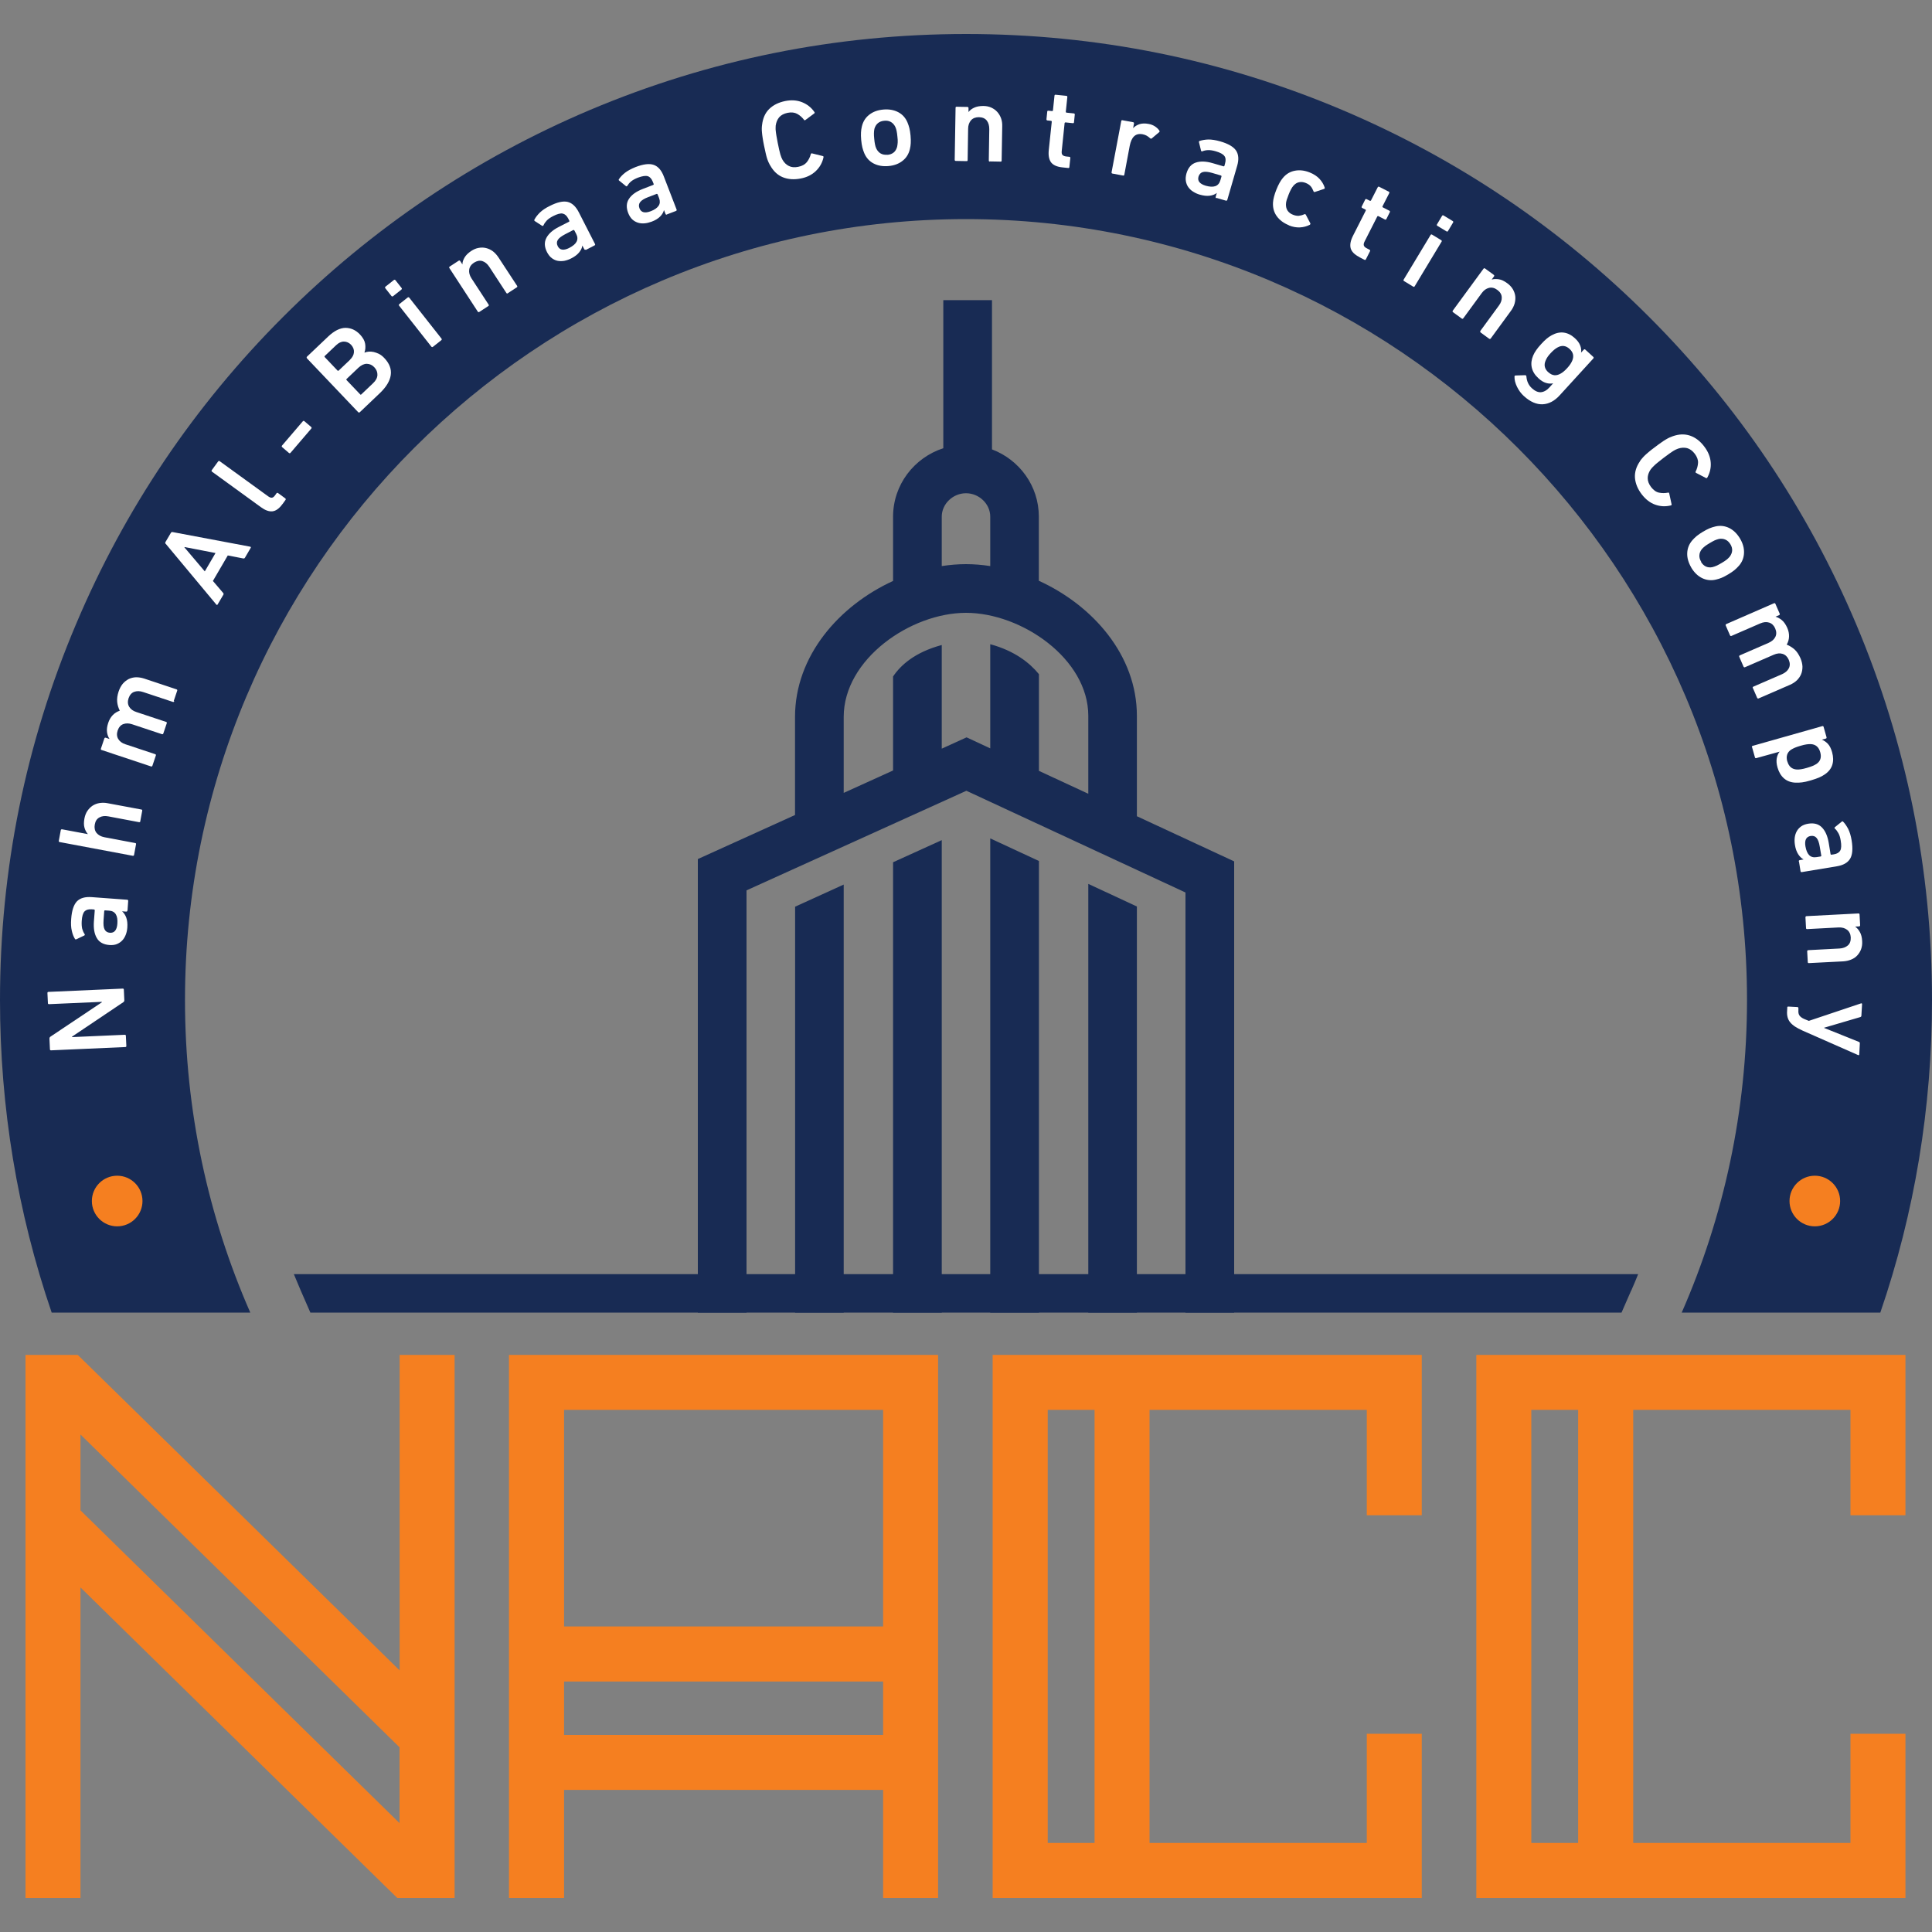 <?xml version="1.0" encoding="UTF-8"?>
<svg xmlns="http://www.w3.org/2000/svg" id="Layer_1" data-name="Layer 1" version="1.1" viewBox="0 0 200 200">
  <rect x="0" y="0" width="200" height="200" fill="#808080" stroke="none"/>
  <defs>
    <style>
      .cls-1 {
        fill: #182b54;
      }

      .cls-1, .cls-2, .cls-3 {
        stroke-width: 0px;
      }

      .cls-2 {
        fill: #f57f20;
      }

      .cls-3 {
        fill: #fff;
      }
    </style>
  </defs>
  <g>
    <path class="cls-2" d="M197.25,156.86v-16.6h-44.42v56.22h44.42v-17h-5.69v11.3h-22.49v-44.83h22.49v10.91h5.69ZM163.37,190.78h-4.85v-44.83h4.85v44.83Z"></path>
    <path class="cls-2" d="M102.76,196.48h44.42v-17h-5.69v11.3h-22.49v-44.83h22.49v10.91h5.69v-16.6h-44.42v56.22ZM108.46,145.95h4.85v44.83h-4.85v-44.83Z"></path>
    <path class="cls-2" d="M52.7,196.48h5.69v-11.19h33.03v11.19h5.69v-56.22h-44.42v56.22ZM58.39,179.6v-5.53h33.03v5.53h-33.03ZM91.42,145.95v22.42h-33.03v-22.42h33.03Z"></path>
    <path class="cls-2" d="M41.36,172.91l-27.5-26.96-5.81-5.69H2.64v56.22h5.69v-32.15l26.99,26.46,4.55,4.46,1.26,1.23h5.93v-56.22h-5.69v32.65ZM41.36,188.73l-1.49-1.46-27.5-26.96-4.04-3.96v-7.85l33.03,32.38v7.85Z"></path>
  </g>
  <g>
    <path class="cls-1" d="M117.69,84.5v-10.4c0-6.27-4.56-11.43-10.15-13.98v-6.64c0-3.18-2.02-5.89-4.85-6.96v-15.45h-5.04v15.33c-3.02.98-5.2,3.78-5.2,7.09v6.65c-5.59,2.56-10.15,7.76-10.15,14.08v10.15l-10.06,4.56v46.95h5.04v-43.71l22.76-10.31,22.68,10.53v43.49h5.04v-46.71l-10.06-4.67ZM97.49,53.48c0-1.31,1.15-2.42,2.51-2.42s2.51,1.11,2.51,2.42v5.12c-.84-.13-1.68-.2-2.51-.2s-1.67.07-2.51.2v-5.12ZM97.49,77.48v-10.71c-2.78.75-4.25,2.08-5.04,3.26v9.73l-5.11,2.32v-7.87c0-5.97,6.92-10.77,12.66-10.77s12.66,4.75,12.66,10.66v8.07l-5.11-2.37v-10.01c-.95-1.16-2.51-2.42-5.04-3.1v10.78l-2.45-1.14-2.57,1.17Z"></path>
    <polygon class="cls-1" points="112.66 135.88 117.69 135.88 117.69 93.84 112.66 91.5 112.66 135.88"></polygon>
    <polygon class="cls-1" points="92.45 135.88 97.49 135.88 97.49 86.97 92.45 89.26 92.45 135.88"></polygon>
    <polygon class="cls-1" points="82.31 135.88 87.34 135.88 87.34 91.57 82.31 93.86 82.31 135.88"></polygon>
    <polygon class="cls-1" points="102.51 135.88 107.55 135.88 107.55 89.13 102.51 86.79 102.51 135.88"></polygon>
  </g>
  <path class="cls-1" d="M192.14,64.59c-5.04-11.91-12.25-22.6-21.42-31.78-9.18-9.18-19.87-16.39-31.78-21.43-12.33-5.22-25.43-7.86-38.93-7.86s-26.59,2.65-38.93,7.86c-11.91,5.04-22.6,12.25-31.78,21.43-9.18,9.18-16.39,19.87-21.42,31.78C2.65,76.93,0,90.03,0,103.52c0,11.13,1.8,21.98,5.35,32.36h20.56c-4.35-9.91-6.76-20.86-6.76-32.36,0-44.58,36.27-80.84,80.85-80.84s80.85,36.27,80.85,80.84c0,11.5-2.41,22.44-6.76,32.36h20.56c3.56-10.38,5.35-21.23,5.35-32.36,0-13.49-2.65-26.59-7.86-38.93Z"></path>
  <g>
    <path class="cls-3" d="M5.29,108.73c-.08,0-.12-.03-.12-.11l-.05-1.1c0-.09.03-.16.11-.21l5.31-3.55v-.05s-5.46.24-5.46.24c-.08,0-.12-.03-.12-.11l-.05-1.04c0-.08.03-.12.11-.12l7.68-.34c.08,0,.12.03.12.11l.05,1.09c0,.09-.03.16-.11.21l-5.3,3.56v.05s5.45-.24,5.45-.24c.08,0,.12.03.12.11l.05,1.04c0,.08-.03.12-.11.12l-7.68.34Z"></path>
    <path class="cls-3" d="M13.18,94.26c0,.08-.05.12-.13.11l-.41-.03h0c.18.16.33.38.43.65.1.28.14.62.11,1.03-.02.26-.07.51-.16.74-.09.23-.21.43-.36.59-.15.16-.34.29-.56.38-.22.09-.48.12-.77.1-.61-.05-1.05-.28-1.3-.71-.26-.43-.36-1-.31-1.72l.09-1.17s-.02-.07-.06-.08l-.27-.02c-.33-.02-.57.05-.73.22-.16.17-.26.5-.29.99-.02.33,0,.59.05.81.06.21.14.39.24.53.05.08.04.13-.04.17l-.8.38c-.06.04-.11.02-.15-.03-.15-.24-.26-.53-.33-.86-.08-.33-.1-.74-.06-1.22.06-.87.27-1.48.6-1.82.34-.34.85-.48,1.53-.43l3.66.27c.08,0,.11.05.11.13l-.07,1ZM12.15,95.61c.03-.41-.02-.73-.16-.96-.14-.23-.37-.36-.7-.38l-.43-.03s-.07.02-.07.07l-.07.95c-.03.43,0,.75.11.96.11.21.29.32.55.34.46.03.72-.28.77-.94Z"></path>
    <path class="cls-3" d="M14.53,85.01c-.01.08-.06.11-.14.1l-3.18-.6c-.36-.07-.67-.03-.92.11-.26.14-.42.38-.48.74-.06.34,0,.63.18.86.19.23.46.38.82.45l3.18.6c.08.01.11.06.09.14l-.2,1.08c-.01.08-.06.11-.14.1l-7.56-1.42c-.08-.01-.11-.06-.09-.14l.2-1.08c.01-.08.06-.11.14-.1l2.67.5h0c-.15-.17-.27-.38-.35-.65-.08-.27-.08-.59-.01-.97.06-.31.16-.57.31-.79.15-.22.33-.4.54-.54.22-.14.46-.23.72-.27.26-.04.55-.04.84.02l3.48.65c.08.01.11.06.09.14l-.2,1.08Z"></path>
    <path class="cls-3" d="M18.04,72.58c-.03.08-.07.1-.15.08l-3.07-1.02c-.35-.12-.66-.12-.93-.02-.27.1-.46.32-.58.66-.11.33-.09.63.06.88s.4.44.75.55l3.07,1.02c.07.02.1.07.07.15l-.35,1.04c-.03.08-.07.1-.15.08l-3.07-1.02c-.35-.12-.66-.12-.93-.02-.27.1-.46.32-.58.66-.11.33-.09.63.06.88s.4.44.75.55l3.07,1.02c.07.02.1.07.07.15l-.35,1.04c-.03.08-.07.1-.15.08l-5.11-1.7c-.07-.02-.1-.07-.07-.15l.35-1.04c.03-.08.07-.1.15-.08l.39.13h0c-.13-.19-.22-.42-.26-.7s0-.6.12-.96c.11-.33.26-.59.47-.81s.45-.36.73-.46h0c-.15-.3-.24-.6-.27-.92-.03-.32.02-.68.15-1.07.11-.32.25-.58.43-.8.18-.21.39-.37.62-.49.23-.11.48-.17.75-.18.27,0,.55.04.83.13l3.36,1.12c.07.02.1.07.07.15l-.35,1.04Z"></path>
    <path class="cls-3" d="M17.15,56.3c-.05-.06-.06-.12-.02-.19l.56-.95c.04-.07.1-.09.18-.08l8.02,1.51c.08.02.1.06.06.13l-.59,1.01c-.04.07-.1.09-.18.08l-1.6-.31-1.54,2.64,1.06,1.24c.05.06.06.12.02.19l-.59,1c-.04.07-.09.07-.14.01l-5.23-6.28ZM22.31,57.25l-3.2-.62-.02.03,2.11,2.49,1.11-1.9Z"></path>
    <path class="cls-3" d="M29.24,52.18c-.33.46-.68.71-1.03.75-.36.04-.75-.1-1.19-.42l-5.07-3.68c-.06-.05-.07-.1-.02-.17l.65-.89c.05-.06.1-.07.16-.03l5.02,3.64c.16.11.29.16.4.14.11-.02.21-.1.31-.24l.15-.21c.05-.06.1-.07.16-.03l.75.55c.06.05.07.1.02.17l-.31.43Z"></path>
    <path class="cls-3" d="M29.91,46.89l-.7-.6c-.06-.05-.06-.11-.01-.17l2.14-2.5c.05-.06.11-.07.17-.02l.7.6c.06.05.06.11.01.17l-2.14,2.5c-.05.06-.11.07-.17.02Z"></path>
    <path class="cls-3" d="M31.78,37.09c-.05-.06-.05-.11,0-.17l2.19-2.08c.62-.59,1.22-.89,1.78-.9.57,0,1.07.22,1.51.68.31.33.49.65.54.97.05.32.03.62-.07.89l.02.02c.12-.05.27-.09.43-.1.16-.01.33,0,.51.04.18.04.36.11.55.2.19.1.36.23.53.41.55.57.77,1.17.68,1.78-.09.61-.46,1.22-1.1,1.84l-2.1,2c-.06.05-.11.05-.17,0l-5.3-5.57ZM36.22,37.25c.26-.25.4-.51.42-.79.02-.28-.08-.53-.29-.76-.22-.23-.47-.34-.75-.34-.28,0-.55.13-.81.38l-1.18,1.12s-.04.07,0,.1l1.34,1.41s.07.03.1,0l1.18-1.12ZM37.29,40.84s.07.03.1,0l1.23-1.17c.29-.27.44-.56.45-.85.01-.29-.09-.56-.32-.8-.22-.24-.48-.35-.78-.36-.29,0-.58.14-.87.41l-1.23,1.17s-.04.07,0,.1l1.42,1.49Z"></path>
    <path class="cls-3" d="M40.69,30.66c-.06.05-.12.04-.17-.02l-.63-.8c-.05-.06-.04-.12.02-.17l.86-.68c.06-.05.12-.04.17.02l.63.8c.05.06.04.12-.02.17l-.86.68ZM44.82,35.9c-.06.05-.12.04-.17-.02l-3.33-4.23c-.05-.06-.04-.12.02-.17l.86-.68c.06-.05.12-.04.17.02l3.33,4.23c.05.06.04.12-.02.17l-.86.68Z"></path>
    <path class="cls-3" d="M52.58,30.36c-.07.04-.12.03-.16-.03l-1.77-2.71c-.2-.31-.44-.5-.71-.59-.28-.09-.56-.03-.87.16-.29.19-.46.43-.5.73-.04.29.04.59.24.9l1.77,2.71c.04.07.03.12-.04.16l-.92.6c-.07.04-.12.03-.16-.03l-2.94-4.51c-.04-.06-.03-.12.04-.16l.92-.6c.07-.04.12-.03.16.03l.22.34h.01c0-.23.08-.46.22-.7.14-.24.37-.47.69-.68.26-.17.52-.28.78-.32.26-.05.52-.04.76.02.25.06.48.17.7.33.21.16.4.37.57.62l1.94,2.96c.04.07.03.12-.04.16l-.92.6Z"></path>
    <path class="cls-3" d="M60.64,25.84c-.07.04-.12.02-.16-.05l-.19-.36h-.01c-.03.24-.14.47-.33.7-.19.23-.46.44-.82.62-.23.12-.47.2-.71.25-.24.04-.47.04-.69,0s-.42-.14-.61-.28c-.19-.14-.35-.35-.49-.61-.28-.55-.3-1.04-.07-1.48.23-.44.67-.83,1.31-1.15l1.04-.53s.05-.05.03-.09l-.12-.24c-.15-.29-.34-.46-.57-.51-.23-.05-.56.04-.99.26-.29.15-.51.3-.66.46-.15.16-.26.32-.33.48-.04.08-.09.1-.16.06l-.74-.48c-.06-.04-.08-.09-.05-.15.13-.25.32-.49.56-.73.25-.24.58-.47,1.01-.68.78-.4,1.4-.54,1.87-.43.46.11.85.47,1.16,1.08l1.67,3.27c.04.07.02.12-.05.16l-.89.46ZM58.95,25.65c.37-.19.62-.4.74-.64.12-.24.11-.5-.04-.79l-.2-.38s-.05-.05-.1-.03l-.85.44c-.38.2-.64.39-.76.59-.12.2-.12.41,0,.65.21.41.61.47,1.2.17Z"></path>
    <path class="cls-3" d="M69.04,22.21c-.07.03-.13,0-.15-.07l-.15-.38h-.01c-.06.23-.19.45-.4.66-.21.21-.5.39-.88.53-.25.09-.49.15-.73.17s-.47,0-.69-.07c-.21-.07-.41-.18-.58-.34-.17-.16-.31-.38-.42-.66-.22-.57-.19-1.07.09-1.48.28-.42.75-.75,1.42-1.01l1.09-.42s.06-.05.04-.09l-.1-.25c-.12-.3-.29-.49-.51-.56-.22-.07-.56-.02-1.02.15-.31.12-.54.25-.71.39-.17.14-.29.29-.38.44-.05.08-.1.09-.16.04l-.69-.56c-.06-.04-.07-.09-.03-.15.16-.24.37-.46.64-.67.27-.21.63-.4,1.07-.58.82-.32,1.45-.39,1.9-.23.45.16.8.56,1.04,1.2l1.32,3.42c.03.07,0,.12-.07.15l-.94.36ZM67.38,21.86c.39-.15.65-.34.8-.56.15-.22.16-.49.05-.79l-.16-.4s-.05-.06-.09-.04l-.89.34c-.4.15-.67.32-.82.51-.14.18-.17.4-.07.65.17.43.56.53,1.18.29Z"></path>
    <path class="cls-3" d="M79.72,17.12c-.06-.11-.12-.23-.17-.34-.05-.11-.1-.25-.15-.4-.05-.15-.09-.33-.14-.54-.05-.21-.1-.47-.17-.78-.06-.3-.11-.56-.14-.78-.03-.21-.06-.4-.07-.56-.02-.16-.02-.3-.02-.42,0-.12.01-.25.03-.38.08-.68.32-1.23.74-1.64.42-.41.97-.68,1.65-.82.64-.13,1.22-.09,1.75.12.52.21.95.54,1.28,1.02.04.06.03.11-.03.15l-.9.67c-.06.05-.12.04-.16-.03-.19-.25-.42-.45-.69-.6s-.6-.19-1-.11c-.38.08-.67.23-.87.46-.19.23-.31.51-.36.86,0,.09-.01.18-.01.26,0,.09,0,.2.02.33.01.14.04.3.07.49.03.19.08.43.13.71.06.29.11.53.15.71.04.19.08.34.12.48.04.13.08.24.11.32.04.08.07.16.11.23.17.3.39.52.66.65.27.14.59.17.97.09.4-.08.69-.24.89-.48.19-.24.33-.52.41-.82.02-.08.06-.11.14-.09l1.09.27c.07.01.1.05.09.13-.12.56-.39,1.04-.8,1.43-.41.39-.93.65-1.57.77-.68.13-1.29.09-1.84-.13-.54-.22-.98-.63-1.31-1.23Z"></path>
    <path class="cls-3" d="M91.97,17.19c-.59.05-1.1-.04-1.54-.27s-.76-.59-.96-1.06c-.08-.2-.15-.39-.2-.6-.05-.2-.09-.46-.12-.77-.03-.31-.03-.57-.02-.78.01-.21.04-.41.09-.62.12-.5.37-.91.76-1.21.39-.31.88-.49,1.47-.54.58-.05,1.09.04,1.53.27.44.23.76.59.96,1.06.08.2.15.39.2.6.05.2.09.46.12.77.03.31.03.57.02.78-.01.21-.04.42-.09.62-.12.5-.37.91-.76,1.21-.39.31-.88.49-1.46.54ZM91.86,16.03c.27-.02.49-.11.66-.25.17-.14.28-.34.35-.58.03-.15.05-.3.06-.46s0-.35-.03-.59c-.02-.24-.05-.43-.08-.58-.03-.15-.07-.29-.14-.44-.11-.22-.26-.39-.45-.5-.19-.11-.42-.16-.69-.13-.27.02-.49.11-.66.25-.17.14-.29.34-.36.58-.03.16-.05.31-.05.46,0,.15,0,.34.03.58.02.24.05.43.08.58.03.15.07.3.14.44.11.22.26.39.45.5.19.11.43.15.7.13Z"></path>
    <path class="cls-3" d="M102.48,16.73c-.08,0-.12-.04-.12-.12l.05-3.24c0-.36-.08-.66-.26-.89-.18-.23-.45-.34-.81-.35-.35,0-.62.1-.82.32-.19.22-.3.52-.3.88l-.05,3.24c0,.08-.04.12-.12.11l-1.1-.02c-.08,0-.12-.04-.12-.12l.09-5.38c0-.08.04-.12.12-.11l1.1.02c.08,0,.12.04.12.12v.41s0,0,0,0c.13-.18.32-.33.58-.45.25-.12.57-.18.95-.18.31,0,.59.06.83.17.24.11.45.26.62.45.17.19.3.41.39.66s.13.53.12.83l-.06,3.54c0,.08-.04.12-.12.11l-1.1-.02Z"></path>
    <path class="cls-3" d="M109.99,17.33c-.58-.06-.97-.24-1.19-.53-.21-.3-.29-.72-.23-1.27l.31-2.94s-.02-.07-.06-.08l-.38-.04c-.08,0-.11-.05-.11-.13l.08-.78c0-.08.05-.11.13-.1l.38.04s.07-.02.08-.06l.16-1.53c0-.08.05-.11.13-.1l1.09.11c.08,0,.11.05.11.13l-.16,1.53s.02.07.06.08l.76.08c.08,0,.12.05.11.13l-.08.78c0,.08-.05.11-.13.1l-.76-.08s-.07.02-.08.06l-.3,2.9c-.02.2,0,.34.09.42.08.08.21.13.39.15l.3.03c.08,0,.11.05.11.13l-.1.93c0,.08-.05.11-.13.1l-.57-.06Z"></path>
    <path class="cls-3" d="M115.17,17.97c-.08-.01-.11-.06-.1-.14l1-5.29c.01-.08.06-.11.14-.09l1.08.2c.08.01.11.06.1.14l-.09.47h.01c.17-.19.39-.32.66-.41.27-.08.58-.09.94-.02.23.04.44.12.63.24.19.12.35.27.47.44.04.06.04.12,0,.16l-.77.65c-.06.05-.11.05-.17,0-.12-.11-.24-.2-.36-.27-.12-.07-.27-.12-.42-.15-.38-.07-.67,0-.89.21s-.36.54-.45.98l-.56,2.99c-.01.08-.06.11-.14.09l-1.08-.2Z"></path>
    <path class="cls-3" d="M125.93,20.52c-.08-.02-.1-.07-.08-.15l.11-.39h-.01c-.18.15-.42.24-.72.28-.29.04-.64,0-1.03-.11-.25-.07-.48-.18-.69-.31-.21-.13-.37-.29-.5-.47-.13-.18-.21-.39-.25-.63-.04-.23-.02-.49.06-.78.17-.59.49-.97.97-1.13.47-.16,1.06-.14,1.74.06l1.13.33s.08,0,.09-.05l.07-.26c.09-.31.07-.57-.07-.76-.14-.19-.44-.36-.9-.49-.31-.09-.58-.13-.8-.12-.22.01-.41.05-.57.12-.08.03-.14,0-.15-.07l-.21-.86c-.02-.07,0-.12.07-.14.27-.09.57-.14.91-.15.34,0,.74.06,1.2.19.84.24,1.39.56,1.66.96.26.4.3.93.11,1.58l-1.02,3.52c-.02.07-.07.1-.15.08l-.96-.28ZM124.83,19.23c.4.11.72.13.98.04.25-.09.43-.29.52-.6l.12-.41s0-.07-.05-.09l-.92-.27c-.41-.12-.73-.15-.96-.09-.22.06-.37.22-.45.47-.13.45.12.76.76.95Z"></path>
    <path class="cls-3" d="M133.41,23.31c-.54-.22-.95-.53-1.24-.93-.29-.4-.42-.87-.39-1.4.02-.37.14-.82.35-1.35s.44-.94.68-1.22c.34-.41.76-.65,1.25-.74.49-.09,1-.03,1.54.19.4.16.73.38.98.64.25.27.44.57.55.91.02.08,0,.12-.07.15l-.94.31c-.08.02-.13,0-.15-.08-.08-.2-.17-.37-.29-.51s-.29-.25-.51-.34c-.24-.1-.46-.12-.68-.08-.22.04-.41.16-.59.36-.1.11-.18.24-.26.39-.08.15-.16.32-.24.53-.08.2-.15.39-.2.55-.05.16-.08.32-.08.47,0,.26.05.47.18.66.13.18.31.32.55.41.22.09.42.12.61.11.18-.02.37-.07.56-.16.06-.03.12-.02.16.05l.46.88c.03.05.01.11-.05.16-.31.16-.65.25-1.02.27-.37.02-.75-.05-1.15-.21Z"></path>
    <path class="cls-3" d="M140.74,26.62c-.52-.26-.82-.57-.92-.92-.09-.35-.02-.77.23-1.27l1.34-2.64s.01-.07-.03-.09l-.34-.17c-.07-.04-.09-.09-.05-.16l.35-.7c.04-.07.09-.09.16-.05l.34.17s.07.01.1-.03l.7-1.37c.04-.07.09-.09.16-.05l.98.5c.07.04.09.09.05.16l-.7,1.37s-.01.07.03.09l.68.35c.07.04.09.09.05.16l-.35.7c-.04.07-.09.09-.16.05l-.68-.35s-.07-.01-.1.03l-1.32,2.6c-.09.18-.11.32-.07.43.04.11.15.2.31.28l.27.14c.07.04.09.09.05.16l-.42.83c-.04.07-.09.09-.16.05l-.51-.26Z"></path>
    <path class="cls-3" d="M145.35,29.1c-.07-.04-.08-.09-.04-.16l2.78-4.61c.04-.07.09-.08.16-.04l.94.57c.07.04.08.1.04.16l-2.78,4.61c-.04.07-.09.08-.16.04l-.94-.57ZM148.8,23.38c-.07-.04-.08-.09-.04-.16l.52-.87c.04-.07.09-.08.16-.04l.94.57c.07.04.08.1.04.16l-.52.87c-.04.07-.09.08-.16.04l-.94-.57Z"></path>
    <path class="cls-3" d="M153.28,34.41c-.06-.05-.07-.1-.03-.16l1.91-2.61c.22-.29.32-.59.3-.88s-.17-.54-.46-.75c-.28-.21-.57-.28-.86-.21-.29.07-.54.25-.75.54l-1.91,2.61c-.05.06-.1.07-.17.02l-.89-.65c-.06-.05-.07-.1-.03-.16l3.18-4.34c.05-.06.1-.07.17-.02l.89.65c.06.05.07.1.03.16l-.24.33h0c.21-.06.45-.07.73-.03.28.04.57.18.88.41.25.18.44.39.58.62.13.23.22.47.25.72.03.25,0,.51-.07.77-.08.26-.2.51-.38.75l-2.09,2.86c-.05.06-.1.07-.17.02l-.89-.65Z"></path>
    <path class="cls-3" d="M157.76,41.01c-.3-.27-.54-.6-.72-.97-.18-.37-.27-.72-.26-1.06,0-.07.04-.11.12-.11l.98-.03c.08,0,.12.04.13.12.04.51.23.92.57,1.23.33.3.65.44.95.41.3-.03.61-.2.9-.53l.35-.39h0c-.24.05-.48.04-.74-.04-.26-.08-.53-.24-.8-.5-.36-.33-.58-.69-.67-1.09-.09-.4-.04-.81.14-1.24.09-.21.2-.4.33-.58.12-.18.29-.38.5-.61.21-.23.39-.41.56-.55.16-.14.34-.26.54-.37.42-.23.83-.32,1.23-.27.4.05.79.24,1.15.57.28.25.46.5.56.76.1.25.13.5.09.74h0s.28-.3.28-.3c.05-.06.11-.06.17,0l.81.74c.06.05.06.11.01.17l-3.47,3.8c-.54.6-1.14.91-1.77.94-.64.03-1.29-.25-1.95-.85ZM160.28,38.53c.21.19.41.29.62.31s.41-.03.63-.15c.12-.07.24-.14.35-.24.11-.09.23-.21.36-.35.25-.27.42-.53.52-.77.09-.22.12-.43.08-.63-.04-.2-.16-.4-.36-.58-.38-.35-.79-.4-1.23-.16-.23.12-.47.32-.72.59-.13.14-.24.27-.32.39-.08.12-.15.24-.2.37-.21.46-.12.87.26,1.22Z"></path>
    <path class="cls-3" d="M169.76,47.75c.07-.11.15-.21.23-.3.08-.1.18-.2.29-.31s.26-.23.42-.37c.16-.14.37-.3.63-.49.25-.19.46-.35.64-.47.18-.13.33-.23.47-.31.14-.08.26-.15.37-.2.11-.05.23-.1.35-.14.64-.23,1.24-.25,1.8-.06.55.19,1.04.56,1.46,1.12.4.52.62,1.06.67,1.62.05.56-.07,1.09-.35,1.6-.04.06-.09.07-.15.04l-1-.52c-.07-.03-.09-.09-.05-.16.14-.28.22-.57.24-.88.02-.31-.1-.63-.34-.95-.24-.31-.5-.5-.79-.58-.29-.07-.6-.06-.93.05-.08.03-.16.07-.24.1-.08.04-.18.09-.29.16s-.25.17-.41.28-.35.26-.58.43c-.23.18-.43.33-.57.45-.15.12-.27.22-.37.32-.1.09-.18.17-.24.24-.06.07-.11.14-.16.2-.19.29-.29.58-.29.88,0,.3.11.6.35.92.25.32.52.52.83.58.3.06.61.06.91,0,.08-.02.13,0,.14.09l.24,1.1c.02.06,0,.11-.07.13-.56.14-1.1.11-1.63-.08s-.99-.55-1.39-1.07c-.42-.55-.65-1.12-.7-1.7-.04-.58.13-1.16.52-1.72Z"></path>
    <path class="cls-3" d="M175.09,58.77c-.3-.51-.45-1.01-.43-1.51.02-.5.19-.94.53-1.33.14-.16.29-.31.45-.44.16-.13.37-.28.64-.44.27-.16.5-.28.69-.36.19-.08.39-.14.6-.19.5-.12.98-.06,1.42.15.45.22.82.58,1.13,1.09.3.5.44,1,.42,1.5-.02.5-.19.94-.53,1.33-.14.16-.29.3-.45.44-.16.13-.37.28-.64.44-.27.16-.5.28-.69.36-.19.08-.39.14-.6.19-.5.12-.98.06-1.42-.15s-.82-.58-1.12-1.07ZM176.09,58.17c.14.23.31.39.51.48.2.09.43.11.67.06.15-.04.3-.09.43-.15.14-.06.31-.16.52-.28.21-.12.37-.23.49-.32.12-.09.23-.2.34-.32.15-.2.24-.4.26-.62.02-.22-.04-.45-.18-.68-.14-.23-.31-.39-.52-.48-.2-.09-.43-.11-.67-.07-.16.04-.3.09-.44.15-.13.06-.31.16-.51.28-.21.12-.37.23-.49.32-.12.09-.23.2-.33.31-.15.2-.24.4-.25.63-.02.22.05.45.19.68Z"></path>
    <path class="cls-3" d="M181.45,71.24c-.03-.07-.01-.13.06-.16l2.97-1.29c.33-.15.57-.35.7-.61.13-.26.13-.55-.01-.88-.14-.32-.35-.52-.63-.61s-.59-.06-.93.09l-2.97,1.29c-.07.03-.12,0-.15-.06l-.44-1.01c-.03-.07-.01-.13.06-.16l2.97-1.29c.33-.15.57-.35.7-.61.13-.26.13-.55-.01-.88-.14-.32-.35-.52-.63-.61-.28-.09-.59-.06-.93.09l-2.97,1.29c-.07.03-.12,0-.15-.06l-.44-1.01c-.03-.07-.01-.13.06-.16l4.93-2.15c.07-.03.12-.01.15.06l.44,1.01c.03.07.01.13-.06.16l-.37.16h0c.21.06.43.17.65.35s.4.44.56.79c.14.31.2.62.19.92-.01.3-.09.57-.24.83h0c.3.12.57.29.81.5.24.22.44.52.61.9.13.31.2.6.21.88,0,.28-.04.54-.14.78s-.25.45-.44.64c-.2.18-.43.34-.71.46l-3.25,1.41c-.07.03-.12,0-.15-.06l-.44-1.01Z"></path>
    <path class="cls-3" d="M181.36,77.36c-.02-.08,0-.13.08-.15l7.2-2.04c.07-.02.12,0,.14.08l.3,1.06c.02.08,0,.13-.08.15l-.4.11h0c.22.09.43.23.62.43.19.2.33.49.44.87.13.48.14.91.02,1.3-.12.39-.38.72-.77.99-.19.13-.39.24-.6.33-.21.09-.5.19-.87.3s-.66.17-.89.2c-.23.03-.46.04-.69.03-.47-.02-.87-.17-1.18-.44-.31-.27-.53-.64-.67-1.12-.11-.38-.13-.7-.08-.97.05-.27.15-.5.3-.68h0s-2.42.67-2.42.67c-.07.02-.12,0-.14-.08l-.3-1.06ZM185.03,78.83c.15.53.48.8.98.83.14,0,.28,0,.44-.03.15-.02.36-.07.6-.14.25-.07.44-.14.59-.2.14-.06.27-.13.39-.2.42-.28.55-.69.4-1.22-.15-.54-.48-.82-.99-.84-.14,0-.28,0-.44.03-.16.02-.36.07-.6.14-.25.07-.44.14-.59.2-.14.06-.27.13-.39.2-.42.28-.55.7-.4,1.23Z"></path>
    <path class="cls-3" d="M186.21,89.18c-.01-.08.02-.12.1-.14l.4-.07h0c-.21-.11-.4-.29-.56-.54-.16-.25-.28-.57-.34-.97-.04-.26-.05-.51-.02-.75.03-.24.1-.46.21-.66.11-.2.26-.36.45-.5.19-.14.44-.23.73-.28.61-.1,1.08.03,1.43.39.35.36.58.89.7,1.6l.19,1.16s.03.07.08.06l.26-.04c.32-.05.54-.18.66-.39.12-.21.13-.55.05-1.03-.05-.32-.13-.58-.24-.77-.11-.19-.22-.35-.35-.46-.07-.06-.07-.12,0-.17l.69-.56c.05-.05.11-.05.15,0,.2.2.37.46.53.76.15.31.27.69.35,1.17.14.86.09,1.5-.16,1.91-.25.41-.71.67-1.38.78l-3.62.6c-.08.01-.12-.02-.13-.1l-.16-.99ZM186.9,87.62c.07.41.2.71.38.9.19.19.44.26.77.21l.43-.07s.07-.03.06-.08l-.16-.94c-.07-.42-.18-.73-.33-.9-.15-.18-.36-.24-.62-.2-.46.08-.64.44-.53,1.09Z"></path>
    <path class="cls-3" d="M187.08,98.49c0-.08.03-.12.11-.13l3.23-.17c.36-.02.65-.13.87-.32.22-.19.31-.47.3-.83-.02-.35-.15-.61-.38-.79-.24-.18-.53-.26-.9-.24l-3.23.17c-.08,0-.12-.03-.12-.11l-.06-1.1c0-.08.03-.12.11-.13l5.37-.28c.08,0,.12.03.12.11l.06,1.1c0,.08-.03.12-.11.13l-.41.02h0c.19.13.35.31.49.56.14.24.22.56.24.94.02.31-.02.59-.11.84-.09.25-.23.46-.4.65s-.39.33-.64.43c-.25.1-.52.16-.82.18l-3.54.18c-.08,0-.12-.03-.12-.11l-.06-1.1Z"></path>
    <path class="cls-3" d="M185.01,104.31c0-.08.05-.12.12-.11l.93.05c.08,0,.11.05.11.13v.21c-.02.23.02.41.12.55.1.13.26.25.49.35l.47.19,5.4-1.81c.08-.02.12.01.11.1l-.07,1.18c0,.07-.05.12-.12.14l-3.74,1.1v.02s3.59,1.44,3.59,1.44c.08.03.11.08.11.15l-.06,1.13c0,.09-.05.12-.12.09l-5.72-2.52c-.33-.15-.6-.29-.81-.43s-.38-.29-.51-.45c-.13-.16-.21-.33-.26-.52-.05-.19-.07-.4-.05-.64l.02-.37Z"></path>
  </g>
  <path class="cls-1" d="M168.87,133.59c.25-.56.48-1.12.71-1.69H30.42c.23.56.47,1.13.71,1.69l1,2.29h135.73l1-2.29Z"></path>
  <g>
    <circle class="cls-2" cx="187.87" cy="124.33" r="2.62"></circle>
    <circle class="cls-2" cx="12.13" cy="124.33" r="2.62"></circle>
  </g>
</svg>
